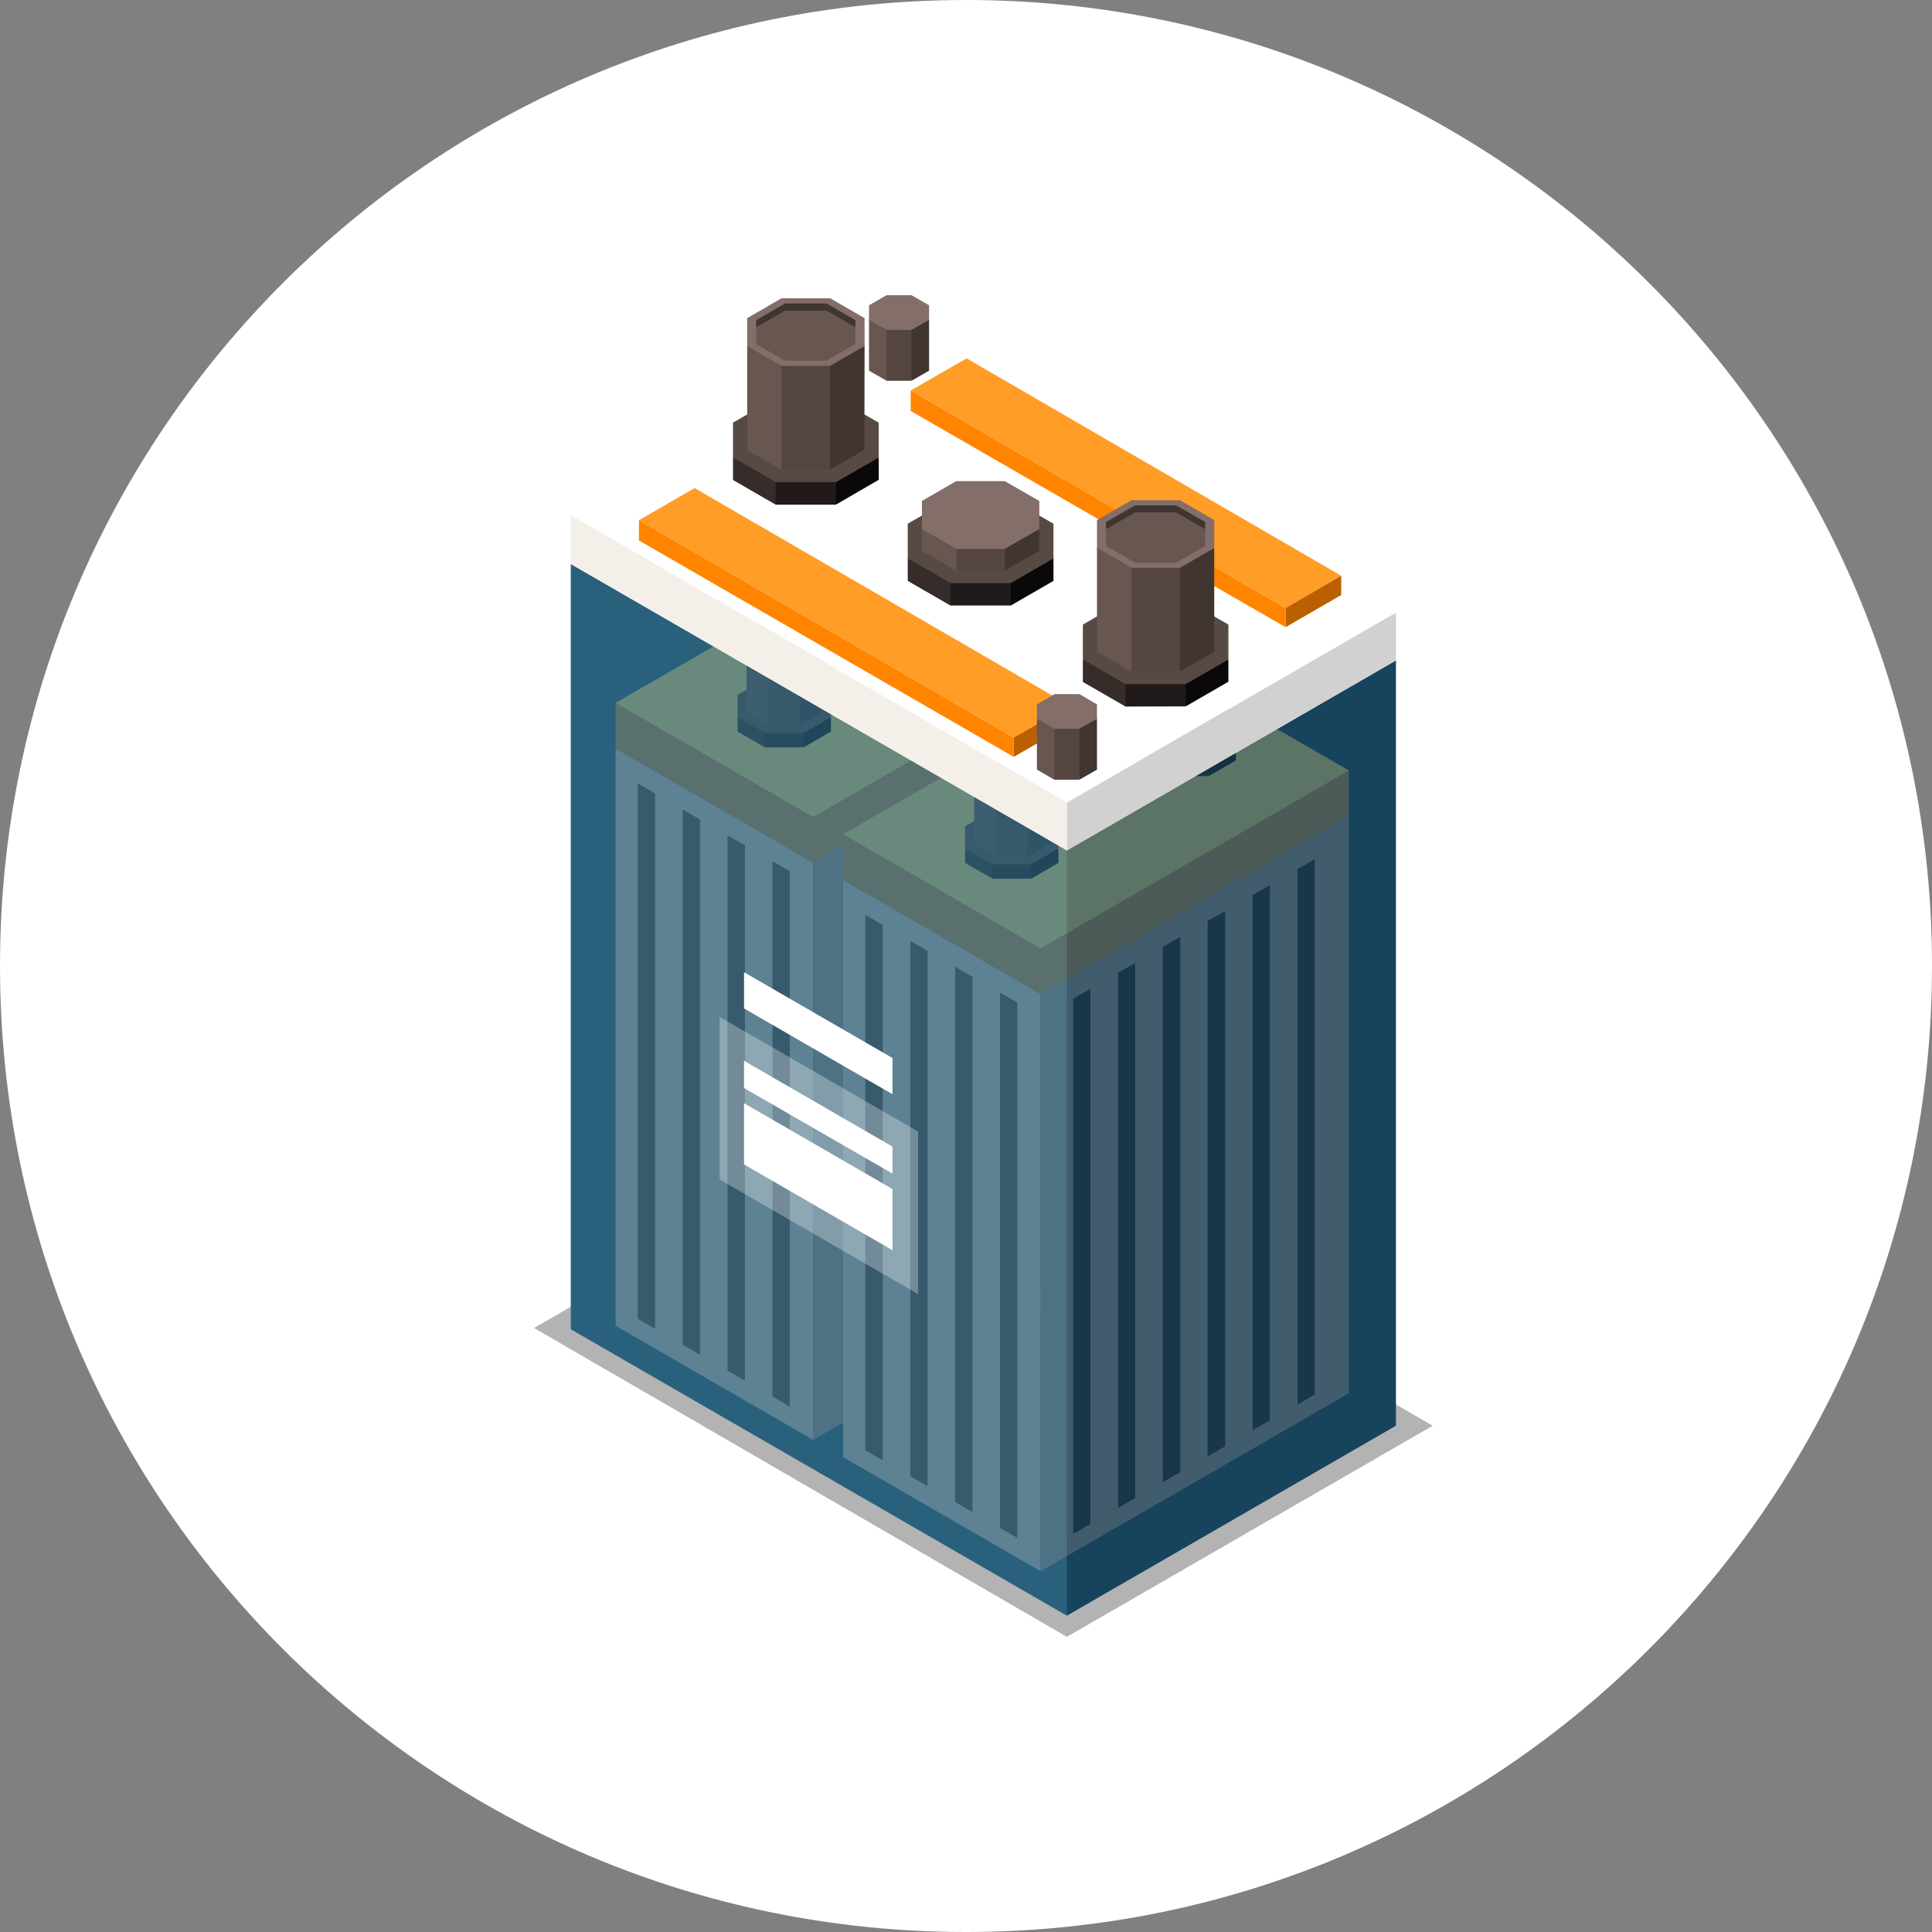 <svg width="72" height="72" viewBox="0 0 72 72" fill="none" xmlns="http://www.w3.org/2000/svg">
<rect x="0" y="0" width="72" height="72" fill="#808080" stroke="none"/>
<path d="M0 36C0 16.118 16.118 0 36 0C55.882 0 72 16.118 72 36C72 55.882 55.882 72 36 72C16.118 72 0 55.882 0 36Z" fill="white"/>
<g clip-path="url(#clip0_932_1740)">
<path opacity="0.3" d="M39.759 61L19.902 49.49L33.535 41.622L53.392 53.133L39.759 61ZM22.634 49.49L39.759 59.419L50.654 53.126L33.535 43.197L22.634 49.49Z" fill="black"/>
<path d="M39.759 60.212L21.271 49.537V21.018L39.759 31.693L41.875 35.479V52.228L39.759 60.212Z" fill="#29617D"/>
<path d="M39.759 60.212L52.023 53.132V24.612L39.759 31.693V60.212Z" fill="#17435C"/>
<g opacity="0.3">
<path d="M30.303 53.66L22.942 49.407V27.893L30.303 32.145V53.66Z" fill="#D8D1C7"/>
<path d="M24.414 49.523L23.77 49.147V29.2L24.414 29.57V49.523Z" fill="#574943"/>
<path d="M26.085 50.489L25.441 50.113V30.166L26.085 30.543V50.489Z" fill="#574943"/>
<path d="M27.763 51.455L27.112 51.078V31.132L27.763 31.508V51.455Z" fill="#574943"/>
<path d="M29.433 52.42L28.79 52.043V32.097L29.433 32.466V52.42Z" fill="#574943"/>
<path d="M30.303 53.66L41.786 47.024V25.517L30.303 32.145V53.66Z" fill="#A39C95"/>
<path d="M31.508 52.27L32.159 51.9V31.953L31.508 32.323V52.27Z" fill="#211A1A"/>
<path d="M36.527 49.373L37.171 49.003V29.057L36.527 29.426V49.373Z" fill="#211A1A"/>
<path d="M34.856 50.339L35.5 49.969V30.023L34.856 30.392V50.339Z" fill="#211A1A"/>
<path d="M33.185 51.304L33.829 50.934V30.987L33.185 31.357V51.304Z" fill="#211A1A"/>
<path d="M39.876 47.449L40.519 47.073V27.126L39.876 27.496V47.449Z" fill="#211A1A"/>
<path d="M38.198 48.407L38.842 48.037V28.091L38.198 28.461V48.407Z" fill="#211A1A"/>
<path d="M30.303 32.145L22.942 27.893V26.194L41.786 23.818V25.517L30.303 32.145Z" fill="#CC934C"/>
<path d="M30.303 30.447L22.942 26.195L34.425 19.566L41.786 23.819L30.303 30.447Z" fill="#FBE979"/>
<path d="M37.582 22.907V23.441L36.561 24.03L36.205 23.277L37.582 22.907Z" fill="#0A0808"/>
<path d="M36.562 23.496V24.03H35.123L34.103 22.907L36.562 23.496Z" fill="#211A1A"/>
<path d="M35.123 23.496V24.03L34.103 23.441V22.907L35.123 23.496Z" fill="#362C29"/>
<path d="M34.103 22.079V22.908L35.123 23.497H36.562L37.582 22.908V22.079L36.562 21.49H35.123L34.103 22.079Z" fill="#574943"/>
<path d="M37.239 20.251V22.723L36.418 23.195L36.13 20.545L37.239 20.251Z" fill="#403531"/>
<path d="M36.418 20.723V23.195H35.26L34.439 20.251L36.418 20.723Z" fill="#544540"/>
<path d="M35.26 20.723V23.195L34.439 22.723V20.251L35.26 20.723Z" fill="#685750"/>
<path d="M34.439 19.58V20.251L35.26 20.723H36.418L37.239 20.251V19.58L36.425 19.107H35.26L34.439 19.58Z" fill="#836E69"/>
<path d="M37.027 19.628V19.806L36.328 19.402H35.349L34.658 19.806V19.628L35.349 19.23H36.328L37.027 19.628Z" fill="#403531"/>
<path d="M37.027 19.806V20.197L36.328 20.601H35.349L34.658 20.197V19.806L35.349 19.402H36.328L37.027 19.806Z" fill="#685750"/>
<path d="M30.967 26.729V27.263L29.947 27.852L29.584 27.098L30.967 26.729Z" fill="#0A0808"/>
<path d="M29.947 27.317V27.852H28.502L27.488 26.729L29.947 27.317Z" fill="#211A1A"/>
<path d="M28.502 27.317V27.852L27.488 27.263V26.729L28.502 27.317Z" fill="#362C29"/>
<path d="M27.488 25.894V26.729L28.502 27.318H29.947L30.967 26.729V25.894L29.947 25.311H28.502L27.488 25.894Z" fill="#574943"/>
<path d="M30.625 24.065V26.544L29.803 27.017L29.515 24.367L30.625 24.065Z" fill="#403531"/>
<path d="M29.803 24.545V27.017H28.646L27.824 24.065L29.803 24.545Z" fill="#544540"/>
<path d="M28.646 24.545V27.017L27.824 26.544V24.065L28.646 24.545Z" fill="#685750"/>
<path d="M27.824 23.401V24.065L28.646 24.545H29.803L30.625 24.065V23.401L29.803 22.922H28.646L27.824 23.401Z" fill="#836E69"/>
<path d="M30.406 23.449V23.627L29.714 23.223H28.735L28.043 23.627V23.449L28.735 23.052H29.714L30.406 23.449Z" fill="#403531"/>
<path d="M30.406 23.628V24.018L29.714 24.415H28.735L28.043 24.018V23.628L28.735 23.224H29.714L30.406 23.628Z" fill="#685750"/>
<path d="M38.78 58.555L31.419 54.303V32.788L38.78 37.04V58.555Z" fill="#D8D1C7"/>
<path d="M32.898 54.419L32.248 54.049V34.096L32.898 34.472V54.419Z" fill="#574943"/>
<path d="M34.569 55.385L33.925 55.015V35.062L34.569 35.438V55.385Z" fill="#574943"/>
<path d="M36.24 56.35L35.596 55.974V36.027L36.24 36.404V56.35Z" fill="#574943"/>
<path d="M37.91 57.315L37.267 56.939V36.992L37.91 37.362V57.315Z" fill="#574943"/>
<path d="M38.78 58.555L50.27 51.92V30.412L38.78 37.04V58.555Z" fill="#A39C95"/>
<path d="M39.992 57.165L40.636 56.795V36.849L39.992 37.218V57.165Z" fill="#211A1A"/>
<path d="M45.004 54.275L45.655 53.899V33.952L45.004 34.322V54.275Z" fill="#211A1A"/>
<path d="M43.334 55.234L43.984 54.865V34.918L43.334 35.288V55.234Z" fill="#211A1A"/>
<path d="M41.663 56.199L42.306 55.829V35.883L41.663 36.253V56.199Z" fill="#211A1A"/>
<path d="M48.353 52.345L48.996 51.968V32.022L48.353 32.391V52.345Z" fill="#211A1A"/>
<path d="M46.682 53.303L47.325 52.933V32.986L46.682 33.356V53.303Z" fill="#211A1A"/>
<path d="M38.78 37.04L31.419 32.788V31.09L50.27 28.714V30.412L38.78 37.04Z" fill="#CC934C"/>
<path d="M38.78 35.343L31.419 31.09L42.902 24.462L50.27 28.714L38.78 35.343Z" fill="#FBE979"/>
<path d="M46.059 27.803V28.337L45.038 28.926L44.682 28.172L46.059 27.803Z" fill="#0A0808"/>
<path d="M45.039 28.392V28.926H43.601L42.58 27.803L45.039 28.392Z" fill="#211A1A"/>
<path d="M43.601 28.392V28.926L42.58 28.337V27.803L43.601 28.392Z" fill="#362C29"/>
<path d="M42.58 26.975V27.803L43.601 28.392H45.039L46.059 27.803V26.975L45.045 26.386H43.601L42.58 26.975Z" fill="#574943"/>
<path d="M45.723 25.146V27.618L44.902 28.091L44.614 25.441L45.723 25.146Z" fill="#403531"/>
<path d="M44.901 25.619V28.091H43.744L42.923 25.146L44.901 25.619Z" fill="#544540"/>
<path d="M43.744 25.619V28.091L42.923 27.618V25.146L43.744 25.619Z" fill="#685750"/>
<path d="M42.923 24.475V25.146L43.744 25.619H44.901L45.723 25.146V24.475L44.901 24.003H43.744L42.923 24.475Z" fill="#836E69"/>
<path d="M45.504 24.523V24.701L44.812 24.297H43.833L43.135 24.701V24.523L43.833 24.126H44.812L45.504 24.523Z" fill="#403531"/>
<path d="M45.504 24.702V25.092L44.812 25.496H43.833L43.135 25.092V24.702L43.833 24.298H44.812L45.504 24.702Z" fill="#685750"/>
<path d="M39.444 31.624V32.158L38.424 32.747L38.068 31.994L39.444 31.624Z" fill="#0A0808"/>
<path d="M38.424 32.213V32.747H36.986L35.966 31.624L38.424 32.213Z" fill="#211A1A"/>
<path d="M36.986 32.213V32.747L35.966 32.158V31.624L36.986 32.213Z" fill="#362C29"/>
<path d="M35.966 30.796V31.625L36.986 32.213H38.424L39.444 31.625V30.796L38.424 30.207H36.986L35.966 30.796Z" fill="#574943"/>
<path d="M39.109 28.961V31.44L38.287 31.912L37.992 29.262L39.109 28.961Z" fill="#403531"/>
<path d="M38.287 29.44V31.912H37.123L36.308 28.961L38.287 29.44Z" fill="#544540"/>
<path d="M37.123 29.44V31.912L36.308 31.44V28.961L37.123 29.44Z" fill="#685750"/>
<path d="M36.308 28.297V28.961L37.123 29.44H38.287L39.108 28.961V28.297L38.287 27.817H37.123L36.308 28.297Z" fill="#836E69"/>
<path d="M38.889 28.344V28.523L38.198 28.119H37.212L36.52 28.523V28.344L37.212 27.947H38.198L38.889 28.344Z" fill="#403531"/>
<path d="M38.889 28.523V28.913L38.198 29.311H37.212L36.52 28.913V28.523L37.212 28.119H38.198L38.889 28.523Z" fill="#685750"/>
</g>
<path d="M52.023 22.832L39.759 29.913L21.271 19.197L33.535 12.116L52.023 22.832Z" fill="white"/>
<path d="M52.023 24.612L39.759 31.693V29.912L52.023 22.832V24.612Z" fill="#D1D1D1"/>
<path d="M21.271 19.196L39.759 29.913V31.693L21.271 21.018V19.196Z" fill="#F4EFE9"/>
<path d="M34.624 11.918V13.815L33.966 14.191L33.733 12.151L34.624 11.918Z" fill="#403531"/>
<path d="M33.966 12.295V14.191H33.042L32.385 11.918L33.966 12.295Z" fill="#544540"/>
<path d="M33.042 12.295V14.191L32.385 13.815V11.918L33.042 12.295Z" fill="#685750"/>
<path d="M32.385 11.377V11.918L33.042 12.294H33.966L34.624 11.918V11.377L33.966 11H33.042L32.385 11.377Z" fill="#836E69"/>
<path d="M49.983 21.456L47.908 22.661L33.939 14.554L36.021 13.355L49.983 21.456Z" fill="#FF9D26"/>
<path d="M49.983 22.175L47.908 23.373V22.661L49.983 21.456V22.175Z" fill="#BA6000"/>
<path d="M33.939 14.554L47.908 22.661V23.373L33.939 15.314V14.554Z" fill="#FF8400"/>
<path d="M45.778 24.578V25.407L44.189 26.324L43.628 25.16L45.778 24.578Z" fill="#0A0808"/>
<path d="M44.19 25.496V26.324L41.944 26.331L40.355 24.578L44.19 25.496Z" fill="#211A1A"/>
<path d="M41.944 25.496V26.331L40.355 25.413V24.578L41.944 25.496Z" fill="#362C29"/>
<path d="M40.355 23.277V24.578L41.944 25.495H44.19L45.778 24.578V23.277L44.19 22.359H41.944L40.355 23.277Z" fill="#574943"/>
<path d="M45.251 20.422V24.291L43.971 25.03L43.519 20.894L45.251 20.422Z" fill="#403531"/>
<path d="M43.971 21.161V25.03H42.163L40.882 20.422L43.971 21.161Z" fill="#544540"/>
<path d="M42.163 21.161V25.03L40.882 24.291V20.422L42.163 21.161Z" fill="#685750"/>
<path d="M40.882 19.381V20.422L42.163 21.162H43.971L45.251 20.422V19.381L43.971 18.642H42.163L40.882 19.381Z" fill="#836E69"/>
<path d="M44.915 19.456V19.73L43.834 19.107H42.3L41.218 19.73V19.456L42.3 18.833H43.834L44.915 19.456Z" fill="#403531"/>
<path d="M44.915 19.73V20.347L43.834 20.97H42.3L41.218 20.347V19.73L42.3 19.107H43.834L44.915 19.73Z" fill="#685750"/>
<path d="M39.26 20.812V21.648L37.671 22.565L37.102 21.395L39.26 20.812Z" fill="#0A0808"/>
<path d="M37.664 21.73L37.671 22.565H35.418L33.829 20.812L37.664 21.73Z" fill="#211A1A"/>
<path d="M35.418 21.73V22.565L33.829 21.648V20.812L35.418 21.73Z" fill="#362C29"/>
<path d="M33.829 19.518V20.812L35.418 21.73H37.671L39.259 20.812V19.518L37.671 18.601H35.418L33.829 19.518Z" fill="#574943"/>
<path d="M38.732 19.717L38.725 20.525L37.445 21.264L36.993 20.182L38.732 19.717Z" fill="#403531"/>
<path d="M37.445 20.456V21.264H35.637L34.357 19.717L37.445 20.456Z" fill="#544540"/>
<path d="M35.637 20.456V21.264L34.357 20.525V19.717L35.637 20.456Z" fill="#685750"/>
<path d="M34.357 18.669V19.717L35.637 20.456H37.445L38.732 19.717V18.669L37.445 17.93H35.637L34.357 18.669Z" fill="#836E69"/>
<path d="M32.748 17.053V17.881L31.152 18.806L30.591 17.635L32.748 17.053Z" fill="#0A0808"/>
<path d="M31.152 17.97V18.806H28.906L27.317 17.053L31.152 17.97Z" fill="#211A1A"/>
<path d="M28.906 17.97V18.806L27.317 17.888V17.053L28.906 17.97Z" fill="#362C29"/>
<path d="M27.317 15.752V17.053L28.906 17.97H31.152L32.747 17.053V15.752L31.159 14.834H28.906L27.317 15.752Z" fill="#574943"/>
<path d="M32.22 12.896L32.213 16.765L30.933 17.505L30.481 13.369L32.22 12.896Z" fill="#403531"/>
<path d="M30.933 13.636V17.505H29.125L27.845 12.896L30.933 13.636Z" fill="#544540"/>
<path d="M29.125 13.636V17.505L27.845 16.765V12.896L29.125 13.636Z" fill="#685750"/>
<path d="M27.845 11.856V12.896L29.125 13.636H30.933L32.22 12.896V11.856L30.94 11.116H29.125L27.845 11.856Z" fill="#836E69"/>
<path d="M31.878 11.931V12.205L30.796 11.582H29.262L28.18 12.205V11.931L29.262 11.308H30.796L31.878 11.931Z" fill="#403531"/>
<path d="M31.878 12.205V12.821L30.796 13.444H29.262L28.18 12.821V12.205L29.262 11.582H30.796L31.878 12.205Z" fill="#685750"/>
<path d="M39.855 26.29L37.78 27.488L23.811 19.388L25.886 18.189L39.855 26.29Z" fill="#FF9D26"/>
<path d="M39.855 27.009L37.78 28.207V27.488L39.855 26.29V27.009Z" fill="#BA6000"/>
<path d="M23.811 19.388L37.78 27.488V28.207L23.811 20.141V19.388Z" fill="#FF8400"/>
<path d="M40.882 26.784V28.681L40.225 29.058L39.992 27.024L40.882 26.784Z" fill="#403531"/>
<path d="M40.225 27.161V29.058H39.294L38.643 26.784L40.225 27.161Z" fill="#544540"/>
<path d="M39.3 27.161L39.294 29.058L38.643 28.681V26.784L39.3 27.161Z" fill="#685750"/>
<path d="M38.643 26.25V26.784L39.3 27.16H40.225L40.882 26.784V26.25L40.225 25.866H39.3L38.643 26.25Z" fill="#836E69"/>
<path d="M27.728 36.232V37.581L33.261 40.779V39.43L27.728 36.232Z" fill="white"/>
<path opacity="0.3" d="M26.818 37.897V43.956L34.213 48.229V42.169L26.818 37.897Z" fill="white"/>
<path d="M33.261 43.737L27.728 40.547V39.533L33.261 42.731V43.737Z" fill="white"/>
<path d="M33.261 46.592L27.728 43.395V41.114L33.261 44.312V46.592Z" fill="white"/>
</g>
<defs>
<clipPath id="clip0_932_1740">
<rect width="50" height="50" fill="white" transform="translate(11 11)"/>
</clipPath>
</defs>
</svg>
